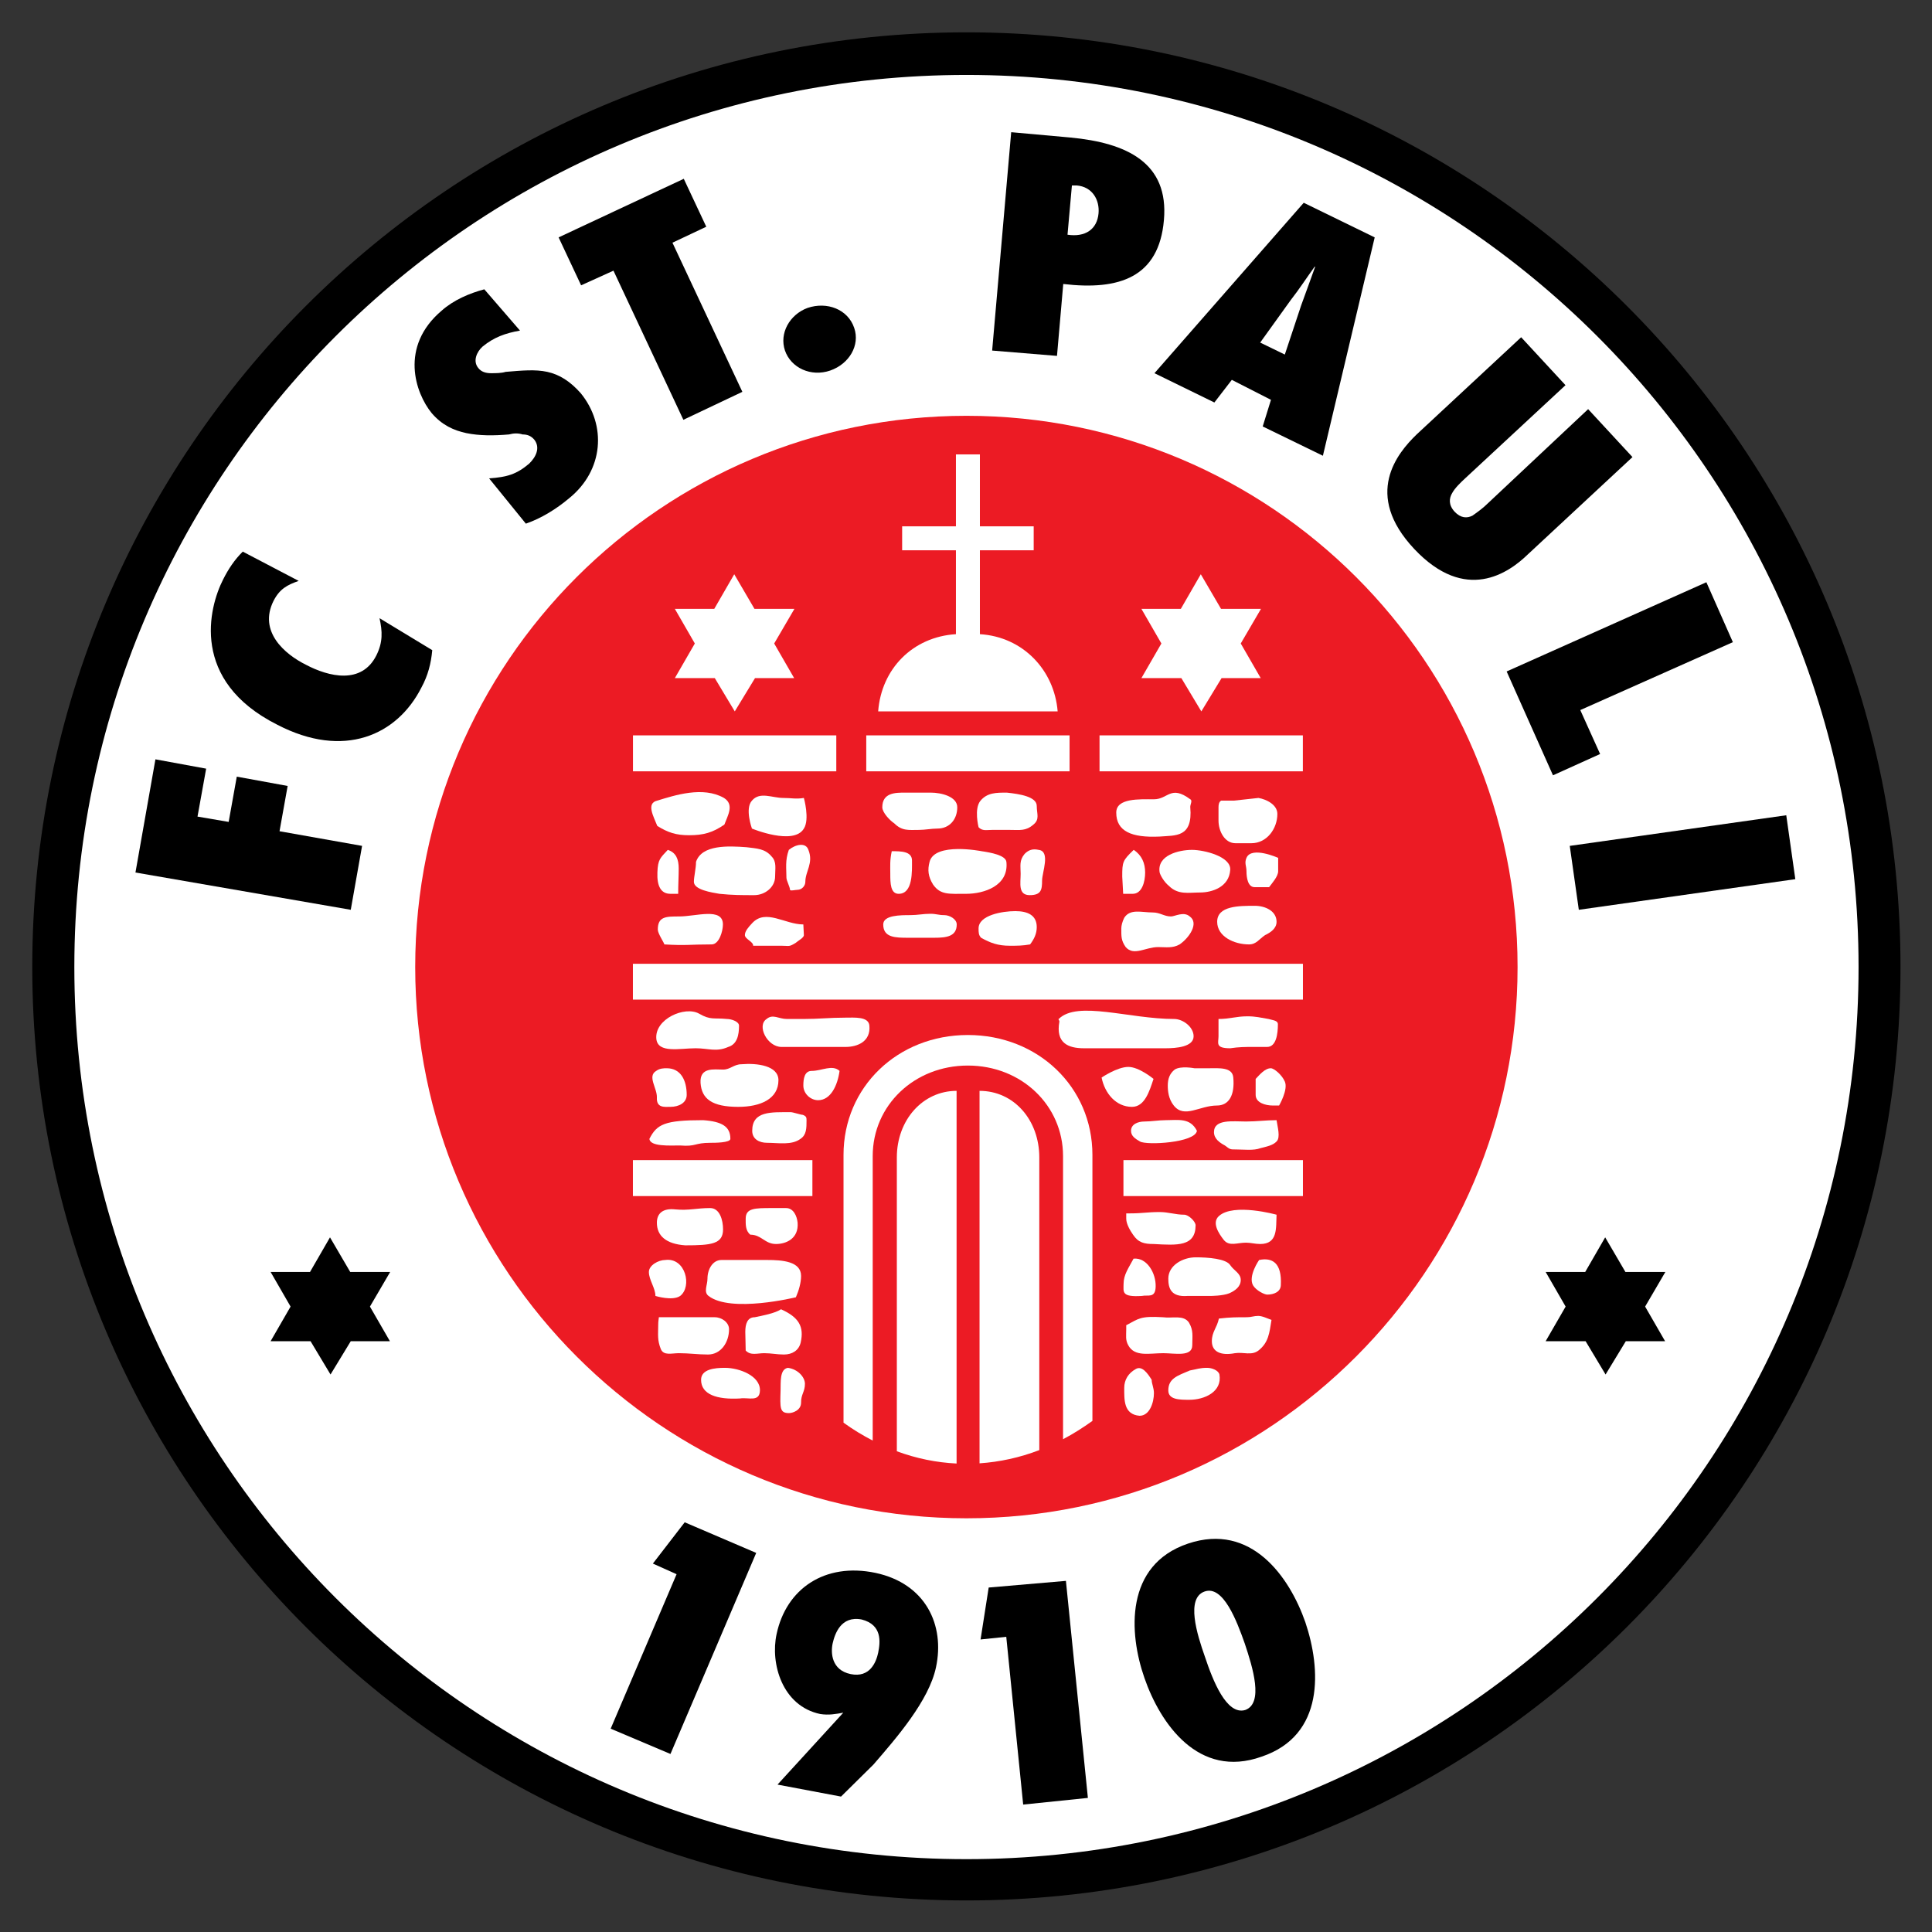 <?xml version="1.0" encoding="UTF-8" standalone="no"?>
<!-- Created with Inkscape (http://www.inkscape.org/) -->
<svg
   xmlns:svg="http://www.w3.org/2000/svg"
   xmlns="http://www.w3.org/2000/svg"
   version="1.0"
   width="300"
   height="300"
   id="svg7666">
  <rect width="100%" height="100%" fill="#333333" stroke="none"/>
  <defs
     id="defs3"><clipPath
   id="clp12">
<path
   d="M 61.003,308.28 C 60.812,308.11 60.6,308.12 60.354,308.12 C 60.054,308.12 59.911,308.12 59.708,308.28 L 59.709,310.39 C 59.709,310.74 59.991,311.01 60.356,311.01 C 60.72,311.01 61.003,310.74 61.003,310.39 L 61.003,308.28"
   id="path1639" />

</clipPath>
<clipPath
   id="clp13">
<path
   d="M 61.291,308.39 C 61.029,308.2 60.733,308.27 60.377,308.27 C 60.014,308.27 59.684,308.2 59.421,308.39 L 59.421,310.42 C 59.421,310.93 59.829,311.32 60.356,311.32 C 60.882,311.32 61.291,310.93 61.291,310.42 L 61.291,308.39"
   id="path1649" />

</clipPath>

<clipPath
   id="clipPath7748">
<path
   d="M 61.291,308.39 C 61.029,308.2 60.733,308.27 60.377,308.27 C 60.014,308.27 59.684,308.2 59.421,308.39 L 59.421,310.42 C 59.421,310.93 59.829,311.32 60.356,311.32 C 60.882,311.32 61.291,310.93 61.291,310.42 L 61.291,308.39"
   id="path7750" />

</clipPath>



<clipPath
   id="clipPath7740">
<path
   d="M 61.003,308.28 C 60.812,308.11 60.6,308.12 60.354,308.12 C 60.054,308.12 59.911,308.12 59.708,308.28 L 59.709,310.39 C 59.709,310.74 59.991,311.01 60.356,311.01 C 60.72,311.01 61.003,310.74 61.003,310.39 L 61.003,308.28"
   id="path7742" />

</clipPath>







</defs>
  <g
     transform="translate(-29.167,-38.929)"
     id="layer1">
    <g
       transform="matrix(0.967,0,0,0.967,5.972,15.974)"
       id="g8773">
      <path
         d="M 29.167,179.026 C 29.167,96.067 96.326,28.93 179.178,28.93 C 262.009,28.93 329.167,96.067 329.167,179.026 C 329.167,261.771 262.009,328.908 179.178,328.908 C 96.326,328.908 29.167,261.771 29.167,179.026"
         style="font-size:9px;letter-spacing:0;word-spacing:0;fill:#000000;fill-rule:nonzero;stroke:none;stroke-width:0.5;stroke-linecap:butt;stroke-linejoin:miter;stroke-miterlimit:10;stroke-dasharray:none;font-family:fnt1"
         id="path1511" />
      <path
         d="M 35.924,179.026 C 35.924,99.915 100.046,35.772 179.178,35.772 C 258.289,35.772 322.432,99.915 322.432,179.026 C 322.432,258.136 258.289,322.28 179.178,322.28 C 100.046,322.28 35.924,258.136 35.924,179.026"
         style="font-size:9px;letter-spacing:0;word-spacing:0;fill:#ffffff;fill-rule:nonzero;stroke:none;stroke-width:0.5;stroke-linecap:butt;stroke-linejoin:miter;stroke-miterlimit:10;stroke-dasharray:none;font-family:fnt1"
         id="path1513" />
      <path
         d="M 90.66,179.026 C 90.66,130.063 130.301,90.508 179.178,90.508 C 228.056,90.508 267.675,130.063 267.675,179.026 C 267.675,227.775 228.056,267.544 179.178,267.544 C 130.301,267.544 90.66,227.775 90.66,179.026"
         style="font-size:9px;letter-spacing:0;word-spacing:0;fill:#ec1b24;fill-rule:nonzero;stroke:none;stroke-width:0.5;stroke-linecap:butt;stroke-linejoin:miter;stroke-miterlimit:10;stroke-dasharray:none;font-family:fnt1"
         id="path1515" />
      <path
         d="M 86.64,227.989 L 80.226,227.989 L 76.976,222.43 L 73.769,227.989 L 67.44,227.989 L 70.647,233.548 L 67.44,239.107 L 73.854,239.107 L 77.061,244.452 L 80.311,239.107 L 86.598,239.107 L 83.39,233.548 L 86.64,227.989"
         style="font-size:9px;letter-spacing:0;word-spacing:0;fill:#000000;fill-rule:nonzero;stroke:none;stroke-width:0.5;stroke-linecap:butt;stroke-linejoin:miter;stroke-miterlimit:10;stroke-dasharray:none;font-family:fnt1"
         id="path1517" />
      <path
         d="M 291.408,227.989 L 284.994,227.989 L 281.744,222.43 L 278.537,227.989 L 272.186,227.989 L 275.394,233.548 L 272.186,239.107 L 278.601,239.107 L 281.808,244.452 L 285.058,239.107 L 291.365,239.107 L 288.158,233.548 L 291.408,227.989"
         style="font-size:9px;letter-spacing:0;word-spacing:0;fill:#000000;fill-rule:nonzero;stroke:none;stroke-width:0.5;stroke-linecap:butt;stroke-linejoin:miter;stroke-miterlimit:10;stroke-dasharray:none;font-family:fnt1"
         id="path1519" />
      <path
         d="M 226.473,121.51 L 220.059,121.51 L 216.809,115.951 L 213.602,121.51 L 207.273,121.51 L 210.48,127.07 L 207.273,132.629 L 213.688,132.629 L 216.895,137.974 L 220.145,132.629 L 226.431,132.629 L 223.224,127.07 L 226.473,121.51"
         style="font-size:9px;letter-spacing:0;word-spacing:0;fill:#ffffff;fill-rule:nonzero;stroke:none;stroke-width:0.5;stroke-linecap:butt;stroke-linejoin:miter;stroke-miterlimit:10;stroke-dasharray:none;font-family:fnt1"
         id="path1521" />
      <path
         d="M 181.338,125.573 C 188.265,126 193.29,131.346 193.824,137.974 L 165.002,137.974 C 165.516,131.132 170.562,126 177.489,125.573 L 177.489,112.103 L 168.851,112.103 L 168.851,108.254 L 177.489,108.254 L 177.489,96.708 L 181.338,96.708 L 181.338,108.254 L 189.976,108.254 L 189.976,112.103 L 181.338,112.103 L 181.338,125.573"
         style="font-size:9px;letter-spacing:0;word-spacing:0;fill:#ffffff;fill-rule:nonzero;stroke:none;stroke-width:0.5;stroke-linecap:butt;stroke-linejoin:miter;stroke-miterlimit:10;stroke-dasharray:none;font-family:fnt1"
         id="path1523" />
      <path
         d="M 141.953,147.596 L 141.953,141.823"
         style="font-size:9px;letter-spacing:0;word-spacing:0;fill:none;stroke:#ffffff;stroke-width:32.649;stroke-linecap:butt;stroke-linejoin:miter;stroke-miterlimit:10;stroke-dasharray:none;font-family:fnt1"
         id="path1525" />
      <path
         d="M 179.413,147.596 L 179.413,141.823"
         style="font-size:9px;letter-spacing:0;word-spacing:0;fill:none;stroke:#ffffff;stroke-width:32.649;stroke-linecap:butt;stroke-linejoin:miter;stroke-miterlimit:10;stroke-dasharray:none;font-family:fnt1"
         id="path1527" />
      <path
         d="M 216.873,147.596 L 216.873,141.823"
         style="font-size:9px;letter-spacing:0;word-spacing:0;fill:none;stroke:#ffffff;stroke-width:32.649;stroke-linecap:butt;stroke-linejoin:miter;stroke-miterlimit:10;stroke-dasharray:none;font-family:fnt1"
         id="path1529" />
      <path
         d="M 125.618,181.378 L 233.209,181.378"
         style="font-size:9px;letter-spacing:0;word-spacing:0;fill:none;stroke:#ffffff;stroke-width:5.752;stroke-linecap:butt;stroke-linejoin:miter;stroke-miterlimit:10;stroke-dasharray:none;font-family:fnt1"
         id="path1531" />
      <path
         d="M 140.029,215.802 L 140.029,210.029"
         style="font-size:9px;letter-spacing:0;word-spacing:0;fill:none;stroke:#ffffff;stroke-width:28.822;stroke-linecap:butt;stroke-linejoin:miter;stroke-miterlimit:10;stroke-dasharray:none;font-family:fnt1"
         id="path1533" />
      <path
         d="M 218.798,215.802 L 218.798,210.029"
         style="font-size:9px;letter-spacing:0;word-spacing:0;fill:none;stroke:#ffffff;stroke-width:28.822;stroke-linecap:butt;stroke-linejoin:miter;stroke-miterlimit:10;stroke-dasharray:none;font-family:fnt1"
         id="path1535" />
      <path
         d="M 129.531,152.299 C 132.332,151.444 136.865,149.947 140.243,151.872 C 141.932,152.941 140.863,154.651 140.307,156.148 C 138.447,157.431 136.972,157.858 134.641,157.858 C 132.546,157.858 131.242,157.431 129.531,156.362 C 128.954,154.865 127.692,152.727 129.531,152.299"
         style="font-size:9px;letter-spacing:0;word-spacing:0;fill:#ffffff;fill-rule:nonzero;stroke:none;stroke-width:1.348;stroke-linecap:butt;stroke-linejoin:miter;stroke-miterlimit:10;stroke-dasharray:none;font-family:fnt1"
         id="path1537" />
      <path
         d="M 144.733,156.789 C 144.733,156.789 143.557,153.582 144.733,152.299 C 146.016,150.803 147.962,151.872 149.758,151.872 C 151.062,151.872 151.789,152.086 153.072,151.872 C 153.072,151.872 154.034,155.293 153.072,156.789 C 151.425,159.569 144.733,156.789 144.733,156.789"
         style="font-size:9px;letter-spacing:0;word-spacing:0;fill:#ffffff;fill-rule:nonzero;stroke:none;stroke-width:1.348;stroke-linecap:butt;stroke-linejoin:miter;stroke-miterlimit:10;stroke-dasharray:none;font-family:fnt1"
         id="path1539" />
      <path
         d="M 131.22,160.21 C 130.044,161.493 129.616,161.707 129.552,163.845 C 129.467,165.983 130.087,167.266 131.648,167.266 C 132.14,167.266 132.417,167.266 132.888,167.266 C 132.888,165.77 132.973,164.487 132.973,163.204 C 132.973,161.707 132.546,160.638 131.22,160.21"
         style="font-size:9px;letter-spacing:0;word-spacing:0;fill:#ffffff;fill-rule:nonzero;stroke:none;stroke-width:1.348;stroke-linecap:butt;stroke-linejoin:miter;stroke-miterlimit:10;stroke-dasharray:none;font-family:fnt1"
         id="path1541" />
      <path
         d="M 167.183,160.424 C 166.863,161.921 166.948,162.776 166.948,164.059 C 166.948,165.556 166.969,167.266 168.295,167.266 C 170.604,167.266 170.433,163.631 170.433,161.921 C 170.433,160.424 168.659,160.424 167.183,160.424"
         style="font-size:9px;letter-spacing:0;word-spacing:0;fill:#ffffff;fill-rule:nonzero;stroke:none;stroke-width:1.348;stroke-linecap:butt;stroke-linejoin:miter;stroke-miterlimit:10;stroke-dasharray:none;font-family:fnt1"
         id="path1543" />
      <path
         d="M 165.665,153.368 C 165.665,154.224 166.905,155.507 167.568,155.934 C 168.851,157.217 169.899,157.003 171.566,157.003 C 172.507,157.003 173.576,156.789 174.517,156.789 C 176.484,156.789 177.703,155.293 177.703,153.368 C 177.703,151.658 175.159,151.017 173.448,151.017 C 171.823,151.017 170.904,151.017 169.3,151.017 C 167.782,151.017 165.665,151.017 165.665,153.368"
         style="font-size:9px;letter-spacing:0;word-spacing:0;fill:#ffffff;fill-rule:nonzero;stroke:none;stroke-width:1.348;stroke-linecap:butt;stroke-linejoin:miter;stroke-miterlimit:10;stroke-dasharray:none;font-family:fnt1"
         id="path1545" />
      <path
         d="M 181.124,156.576 C 181.744,157.217 182.385,157.003 183.283,157.003 C 184.352,157.003 185.079,157.003 186.149,157.003 C 187.773,157.003 188.693,157.217 189.933,156.148 C 190.981,155.293 190.467,154.438 190.467,153.155 C 190.467,151.658 187.688,151.23 185.657,151.017 C 183.946,151.017 182.535,151.017 181.445,152.299 C 180.354,153.582 181.124,156.576 181.124,156.576"
         style="font-size:9px;letter-spacing:0;word-spacing:0;fill:#ffffff;fill-rule:nonzero;stroke:none;stroke-width:1.348;stroke-linecap:butt;stroke-linejoin:miter;stroke-miterlimit:10;stroke-dasharray:none;font-family:fnt1"
         id="path1547" />
      <path
         d="M 135.753,162.135 C 135.753,163.204 135.411,164.487 135.411,165.342 C 135.411,166.625 138.276,167.052 139.516,167.266 C 141.59,167.48 143.001,167.48 145.096,167.48 C 146.828,167.48 148.453,166.197 148.453,164.487 C 148.453,163.204 148.731,162.135 147.897,161.28 C 146.828,159.997 145.524,159.997 143.856,159.783 C 140.949,159.569 136.672,159.355 135.753,162.135"
         style="font-size:9px;letter-spacing:0;word-spacing:0;fill:#ffffff;fill-rule:nonzero;stroke:none;stroke-width:1.348;stroke-linecap:butt;stroke-linejoin:miter;stroke-miterlimit:10;stroke-dasharray:none;font-family:fnt1"
         id="path1549" />
      <path
         d="M 173.256,162.135 C 172.914,163.418 173.02,164.487 173.812,165.77 C 175.009,167.48 176.356,167.266 179.135,167.266 C 182,167.266 185.999,165.983 185.593,162.135 C 185.464,161.066 183.07,160.638 181.616,160.424 C 181.616,160.424 174.068,158.928 173.256,162.135"
         style="font-size:9px;letter-spacing:0;word-spacing:0;fill:#ffffff;fill-rule:nonzero;stroke:none;stroke-width:1.348;stroke-linecap:butt;stroke-linejoin:miter;stroke-miterlimit:10;stroke-dasharray:none;font-family:fnt1"
         id="path1551" />
      <path
         d="M 187.88,164.059 C 187.88,165.556 187.431,167.48 189.334,167.48 C 191.173,167.48 191.323,166.625 191.323,165.128 C 191.323,163.845 192.713,160.424 190.767,160.21 C 189.826,159.997 189.163,160.21 188.522,160.852 C 187.624,161.921 187.88,162.776 187.88,164.059"
         style="font-size:9px;letter-spacing:0;word-spacing:0;fill:#ffffff;fill-rule:nonzero;stroke:none;stroke-width:1.348;stroke-linecap:butt;stroke-linejoin:miter;stroke-miterlimit:10;stroke-dasharray:none;font-family:fnt1"
         id="path1553" />
      <path
         d="M 203.232,154.224 C 203.232,157.217 205.669,158.286 210.202,158.072 C 212.747,157.858 215.548,158.286 215.12,153.368 C 215.077,152.941 215.526,152.299 215.12,152.086 C 211.956,149.734 211.571,152.086 209.283,152.086 C 206.931,152.086 203.232,151.872 203.232,154.224"
         style="font-size:9px;letter-spacing:0;word-spacing:0;fill:#ffffff;fill-rule:nonzero;stroke:none;stroke-width:1.348;stroke-linecap:butt;stroke-linejoin:miter;stroke-miterlimit:10;stroke-dasharray:none;font-family:fnt1"
         id="path1555" />
      <path
         d="M 219.653,153.368 C 219.653,154.224 219.653,154.651 219.653,155.507 C 219.653,157.217 220.658,159.141 222.368,159.141 C 223.117,159.141 224.164,159.141 224.934,159.141 C 227.436,159.141 229.103,156.789 229.103,154.438 C 229.103,152.941 227.329,152.086 226.067,151.872 L 222.154,152.299 L 220.08,152.299 C 219.717,152.513 219.653,152.941 219.653,153.368"
         style="font-size:9px;letter-spacing:0;word-spacing:0;fill:#ffffff;fill-rule:nonzero;stroke:none;stroke-width:1.348;stroke-linecap:butt;stroke-linejoin:miter;stroke-miterlimit:10;stroke-dasharray:none;font-family:fnt1"
         id="path1557" />
      <path
         d="M 206.033,160.21 C 204.258,161.921 204.194,162.135 204.194,164.487 C 204.194,164.914 204.344,166.839 204.344,167.266 C 204.707,167.266 205.498,167.266 205.883,167.266 C 207.359,167.266 207.872,165.342 207.872,163.845 C 207.872,162.349 207.337,161.066 206.033,160.21"
         style="font-size:9px;letter-spacing:0;word-spacing:0;fill:#ffffff;fill-rule:nonzero;stroke:none;stroke-width:1.348;stroke-linecap:butt;stroke-linejoin:miter;stroke-miterlimit:10;stroke-dasharray:none;font-family:fnt1"
         id="path1559" />
      <path
         d="M 210.202,163.845 C 210.309,164.273 210.887,165.342 211.678,165.983 C 213.174,167.48 214.863,167.052 216.724,167.052 C 218.584,167.052 221.363,166.197 221.534,163.418 C 221.684,161.28 217.344,160.21 215.398,160.21 C 213.303,160.21 209.732,161.066 210.202,163.845"
         style="font-size:9px;letter-spacing:0;word-spacing:0;fill:#ffffff;fill-rule:nonzero;stroke:none;stroke-width:1.348;stroke-linecap:butt;stroke-linejoin:miter;stroke-miterlimit:10;stroke-dasharray:none;font-family:fnt1"
         id="path1561" />
      <path
         d="M 219.439,171.756 C 219.439,174.108 222.133,175.391 224.549,175.391 C 225.725,175.391 226.174,174.536 227.136,173.894 C 228.034,173.467 228.975,172.825 228.975,171.756 C 228.975,170.046 227.2,169.191 225.469,169.191 C 222.924,169.191 219.439,169.191 219.439,171.756"
         style="font-size:9px;letter-spacing:0;word-spacing:0;fill:#ffffff;fill-rule:nonzero;stroke:none;stroke-width:1.348;stroke-linecap:butt;stroke-linejoin:miter;stroke-miterlimit:10;stroke-dasharray:none;font-family:fnt1"
         id="path1563" />
      <path
         d="M 213.409,175.391 C 214.97,174.322 216.553,171.97 215.034,170.901 C 214.072,170.046 212.64,170.901 212.02,170.901 C 210.929,170.901 210.266,170.26 209.091,170.26 C 207.273,170.26 205.477,169.618 204.515,171.115 C 204.194,171.756 204.044,172.398 204.044,172.825 C 204.044,174.108 204.002,174.75 204.75,175.819 C 206.054,177.315 207.914,175.819 209.967,175.819 C 211.229,175.819 212.276,176.033 213.409,175.391"
         style="font-size:9px;letter-spacing:0;word-spacing:0;fill:#ffffff;fill-rule:nonzero;stroke:none;stroke-width:1.348;stroke-linecap:butt;stroke-linejoin:miter;stroke-miterlimit:10;stroke-dasharray:none;font-family:fnt1"
         id="path1565" />
      <path
         d="M 189.398,175.391 C 188.158,175.605 187.389,175.605 186.149,175.605 C 184.267,175.605 183.048,175.177 181.53,174.322 C 181.124,173.894 181.124,173.467 181.124,172.825 C 181.124,170.687 184.951,170.046 187.025,170.046 C 188.992,170.046 190.467,170.687 190.467,172.612 C 190.467,173.681 190.04,174.536 189.398,175.391"
         style="font-size:9px;letter-spacing:0;word-spacing:0;fill:#ffffff;fill-rule:nonzero;stroke:none;stroke-width:1.348;stroke-linecap:butt;stroke-linejoin:miter;stroke-miterlimit:10;stroke-dasharray:none;font-family:fnt1"
         id="path1567" />
      <path
         d="M 173.384,170.473 C 172.208,170.473 171.353,170.687 170.177,170.687 C 168.552,170.687 165.815,170.687 165.815,172.184 C 165.815,174.322 167.782,174.322 169.877,174.322 C 170.754,174.322 173.17,174.322 174.025,174.322 C 175.992,174.322 177.617,174.108 177.617,172.184 C 177.617,171.329 176.484,170.687 175.607,170.687 C 174.667,170.687 174.346,170.473 173.384,170.473"
         style="font-size:9px;letter-spacing:0;word-spacing:0;fill:#ffffff;fill-rule:nonzero;stroke:none;stroke-width:1.348;stroke-linecap:butt;stroke-linejoin:miter;stroke-miterlimit:10;stroke-dasharray:none;font-family:fnt1"
         id="path1569" />
      <path
         d="M 149.48,175.605 C 147.748,175.605 146.657,175.605 144.925,175.605 C 144.99,174.963 143.6,174.536 143.6,173.894 C 143.6,173.253 144.177,172.612 144.776,171.97 C 146.957,169.618 150.014,172.184 152.986,172.184 C 152.986,172.612 153.072,173.467 153.072,173.894 C 153.072,174.322 152.216,174.75 151.703,175.177 C 150.634,175.819 150.762,175.605 149.48,175.605"
         style="font-size:9px;letter-spacing:0;word-spacing:0;fill:#ffffff;fill-rule:nonzero;stroke:none;stroke-width:1.348;stroke-linecap:butt;stroke-linejoin:miter;stroke-miterlimit:10;stroke-dasharray:none;font-family:fnt1"
         id="path1571" />
      <path
         d="M 138.255,175.391 C 134.662,175.391 134.235,175.605 130.664,175.391 C 130.664,175.177 129.638,173.681 129.616,173.039 C 129.595,170.901 130.921,170.901 133.059,170.901 C 135.753,170.901 140.072,169.404 140.072,172.184 C 140.072,173.253 139.473,175.391 138.255,175.391"
         style="font-size:9px;letter-spacing:0;word-spacing:0;fill:#ffffff;fill-rule:nonzero;stroke:none;stroke-width:1.348;stroke-linecap:butt;stroke-linejoin:miter;stroke-miterlimit:10;stroke-dasharray:none;font-family:fnt1"
         id="path1573" />
      <path
         d="M 129.381,190.572 C 129.638,192.924 133.166,192.068 135.689,192.068 C 137.741,192.068 139.003,192.71 140.927,191.855 C 142.36,191.427 142.659,189.93 142.659,188.434 C 142.659,187.792 141.462,187.365 140.713,187.365 C 138.597,187.151 138.083,187.578 136.245,186.509 C 133.978,185.226 129.061,187.365 129.381,190.572"
         style="font-size:9px;letter-spacing:0;word-spacing:0;fill:#ffffff;fill-rule:nonzero;stroke:none;stroke-width:1.348;stroke-linecap:butt;stroke-linejoin:miter;stroke-miterlimit:10;stroke-dasharray:none;font-family:fnt1"
         id="path1575" />
      <path
         d="M 147.085,187.365 C 145.46,188.434 147.192,191.855 149.48,191.855 C 150.506,191.855 152.986,191.855 154.013,191.855 C 154.761,191.855 155.253,191.855 156.022,191.855 C 157.369,191.855 158.417,191.855 159.764,191.855 C 161.667,191.855 163.826,190.999 163.591,188.434 C 163.463,186.937 161.197,187.151 159.721,187.151 C 157.113,187.151 155.595,187.365 152.986,187.365 C 152.131,187.365 151.212,187.365 150.356,187.365 C 148.988,187.365 148.111,186.509 147.085,187.365"
         style="font-size:9px;letter-spacing:0;word-spacing:0;fill:#ffffff;fill-rule:nonzero;stroke:none;stroke-width:1.348;stroke-linecap:butt;stroke-linejoin:miter;stroke-miterlimit:10;stroke-dasharray:none;font-family:fnt1"
         id="path1577" />
      <path
         d="M 129.36,195.703 C 127.885,196.559 129.531,198.483 129.467,199.98 C 129.381,201.69 130.707,201.476 131.626,201.476 C 132.995,201.476 134.256,200.835 134.256,199.552 C 134.256,197.2 133.294,195.276 131.049,195.276 C 130.579,195.276 129.937,195.276 129.36,195.703"
         style="font-size:9px;letter-spacing:0;word-spacing:0;fill:#ffffff;fill-rule:nonzero;stroke:none;stroke-width:1.348;stroke-linecap:butt;stroke-linejoin:miter;stroke-miterlimit:10;stroke-dasharray:none;font-family:fnt1"
         id="path1579" />
      <path
         d="M 152.986,198.055 C 152.986,199.338 154.119,200.407 155.359,200.407 C 157.369,200.407 158.481,198.055 158.802,195.703 C 157.647,194.634 155.937,195.703 154.333,195.703 C 153.157,195.703 152.986,196.986 152.986,198.055"
         style="font-size:9px;letter-spacing:0;word-spacing:0;fill:#ffffff;fill-rule:nonzero;stroke:none;stroke-width:1.348;stroke-linecap:butt;stroke-linejoin:miter;stroke-miterlimit:10;stroke-dasharray:none;font-family:fnt1"
         id="path1581" />
      <path
         d="M 144.776,205.325 C 144.776,206.608 145.845,207.249 147.171,207.249 C 148.988,207.249 151.105,207.677 152.537,206.608 C 153.499,205.966 153.499,204.897 153.499,203.614 C 153.499,203.187 153.457,202.973 152.901,202.759 C 152.601,202.759 151.297,202.331 150.998,202.331 C 147.791,202.331 144.776,202.118 144.776,205.325"
         style="font-size:9px;letter-spacing:0;word-spacing:0;fill:#ffffff;fill-rule:nonzero;stroke:none;stroke-width:1.348;stroke-linecap:butt;stroke-linejoin:miter;stroke-miterlimit:10;stroke-dasharray:none;font-family:fnt1"
         id="path1583" />
      <path
         d="M 143.044,194.634 C 141.847,194.634 141.248,195.489 140.115,195.489 C 138.639,195.489 136.33,195.062 136.48,197.628 C 136.651,200.193 138.319,201.476 142.531,201.476 C 146.123,201.476 148.988,200.193 148.988,197.2 C 148.988,194.848 145.567,194.42 143.044,194.634"
         style="font-size:9px;letter-spacing:0;word-spacing:0;fill:#ffffff;fill-rule:nonzero;stroke:none;stroke-width:1.348;stroke-linecap:butt;stroke-linejoin:miter;stroke-miterlimit:10;stroke-dasharray:none;font-family:fnt1"
         id="path1585" />
      <path
         d="M 193.995,187.365 C 196.989,184.371 205.306,187.365 212.533,187.365 C 213.944,187.365 215.655,188.647 215.655,190.144 C 215.655,191.855 212.854,192.068 211.186,192.068 C 206.525,192.068 202.698,192.068 198.036,192.068 C 195.492,192.068 193.482,191.213 194.102,187.792 C 194.124,187.578 193.846,187.365 193.995,187.365"
         style="font-size:9px;letter-spacing:0;word-spacing:0;fill:#ffffff;fill-rule:nonzero;stroke:none;stroke-width:1.348;stroke-linecap:butt;stroke-linejoin:miter;stroke-miterlimit:10;stroke-dasharray:none;font-family:fnt1"
         id="path1587" />
      <path
         d="M 219.653,187.365 C 219.653,188.434 219.653,189.075 219.653,190.144 C 219.653,191.213 219.076,192.068 221.534,192.068 C 222.967,191.855 223.865,191.855 225.297,191.855 C 226.11,191.855 226.644,191.855 227.457,191.855 C 228.932,191.855 229.189,189.717 229.189,188.22 C 229.189,187.578 228.355,187.578 227.692,187.365 C 226.388,187.151 225.64,186.937 224.293,186.937 C 222.475,186.937 221.47,187.365 219.653,187.365"
         style="font-size:9px;letter-spacing:0;word-spacing:0;fill:#ffffff;fill-rule:nonzero;stroke:none;stroke-width:1.348;stroke-linecap:butt;stroke-linejoin:miter;stroke-miterlimit:10;stroke-dasharray:none;font-family:fnt1"
         id="path1589" />
      <path
         d="M 200.88,196.772 C 201.393,199.338 203.211,201.476 205.755,201.476 C 207.829,201.476 208.577,198.91 209.219,196.986 C 209.219,196.986 206.91,195.062 205.178,195.062 C 203.382,195.062 200.88,196.772 200.88,196.772"
         style="font-size:9px;letter-spacing:0;word-spacing:0;fill:#ffffff;fill-rule:nonzero;stroke:none;stroke-width:1.348;stroke-linecap:butt;stroke-linejoin:miter;stroke-miterlimit:10;stroke-dasharray:none;font-family:fnt1"
         id="path1591" />
      <path
         d="M 212.618,195.489 C 211.806,196.131 211.507,196.986 211.507,198.055 C 211.507,198.91 211.613,200.193 212.469,201.262 C 214.158,203.4 216.617,201.262 219.396,201.262 C 221.363,201.262 222.283,199.552 222.026,196.772 C 221.898,195.062 219.717,195.276 218.135,195.276 C 217.215,195.276 216.702,195.276 215.783,195.276 C 215.783,195.276 213.602,194.848 212.618,195.489"
         style="font-size:9px;letter-spacing:0;word-spacing:0;fill:#ffffff;fill-rule:nonzero;stroke:none;stroke-width:1.348;stroke-linecap:butt;stroke-linejoin:miter;stroke-miterlimit:10;stroke-dasharray:none;font-family:fnt1"
         id="path1593" />
      <path
         d="M 225.618,196.986 C 225.618,198.055 225.618,198.483 225.618,199.552 C 225.618,200.835 227.222,201.262 228.376,201.262 C 228.761,201.262 228.996,201.262 229.381,201.262 C 229.381,201.262 230.878,198.697 230.301,197.414 C 229.852,196.345 228.569,195.276 228.056,195.276 C 227.094,195.276 226.238,196.345 225.618,196.986"
         style="font-size:9px;letter-spacing:0;word-spacing:0;fill:#ffffff;fill-rule:nonzero;stroke:none;stroke-width:1.348;stroke-linecap:butt;stroke-linejoin:miter;stroke-miterlimit:10;stroke-dasharray:none;font-family:fnt1"
         id="path1595" />
      <path
         d="M 228.975,203.614 C 227.222,203.614 225.811,203.828 224.079,203.828 C 221.941,203.828 218.926,203.4 218.926,205.539 C 218.926,206.608 219.867,207.249 220.679,207.677 C 221.534,208.318 221.47,208.318 222.518,208.318 C 223.715,208.318 225.276,208.532 226.409,208.104 C 227.222,207.891 228.398,207.677 228.975,207.035 C 229.638,206.394 229.125,204.683 228.975,203.614"
         style="font-size:9px;letter-spacing:0;word-spacing:0;fill:#ffffff;fill-rule:nonzero;stroke:none;stroke-width:1.348;stroke-linecap:butt;stroke-linejoin:miter;stroke-miterlimit:10;stroke-dasharray:none;font-family:fnt1"
         id="path1597" />
      <path
         d="M 219.717,219.009 C 218.541,220.078 219.674,221.788 220.508,222.857 C 221.385,223.927 222.646,223.285 224.057,223.285 C 224.848,223.285 225.533,223.499 226.345,223.499 C 229.21,223.499 228.868,220.933 228.975,218.795 C 228.975,218.795 222.09,216.871 219.717,219.009"
         style="font-size:9px;letter-spacing:0;word-spacing:0;fill:#ffffff;fill-rule:nonzero;stroke:none;stroke-width:1.348;stroke-linecap:butt;stroke-linejoin:miter;stroke-miterlimit:10;stroke-dasharray:none;font-family:fnt1"
         id="path1599" />
      <path
         d="M 209.24,223.499 C 207.722,223.499 206.781,223.285 205.926,222.002 C 205.477,221.361 204.836,220.292 204.836,219.436 C 204.836,219.223 204.836,219.009 204.836,218.581 C 205.071,218.581 205.199,218.581 205.456,218.581 C 207.444,218.581 208.214,218.367 210.202,218.367 C 211.613,218.367 212.747,218.795 214.158,218.795 C 214.821,218.795 215.975,219.864 215.975,220.505 C 215.954,223.927 213.025,223.713 209.24,223.499"
         style="font-size:9px;letter-spacing:0;word-spacing:0;fill:#ffffff;fill-rule:nonzero;stroke:none;stroke-width:1.348;stroke-linecap:butt;stroke-linejoin:miter;stroke-miterlimit:10;stroke-dasharray:none;font-family:fnt1"
         id="path1601" />
      <path
         d="M 206.012,225.851 C 205.221,227.347 204.408,228.416 204.408,229.913 C 204.408,231.196 204.023,232.051 207.359,231.838 C 208.321,231.624 209.518,232.265 209.561,230.341 C 209.625,228.203 208.171,225.637 206.012,225.851"
         style="font-size:9px;letter-spacing:0;word-spacing:0;fill:#ffffff;fill-rule:nonzero;stroke:none;stroke-width:1.348;stroke-linecap:butt;stroke-linejoin:miter;stroke-miterlimit:10;stroke-dasharray:none;font-family:fnt1"
         id="path1603" />
      <path
         d="M 211.592,229.058 C 211.592,230.555 211.977,232.051 214.692,231.838 C 215.826,231.838 218.37,231.838 218.37,231.838 C 218.37,231.838 220.337,231.838 221.385,231.41 C 222.347,230.982 223.224,230.341 223.224,229.272 C 223.224,228.203 222.133,227.775 221.556,226.92 C 220.914,225.851 217.964,225.637 215.997,225.637 C 213.923,225.637 211.592,226.92 211.592,229.058"
         style="font-size:9px;letter-spacing:0;word-spacing:0;fill:#ffffff;fill-rule:nonzero;stroke:none;stroke-width:1.348;stroke-linecap:butt;stroke-linejoin:miter;stroke-miterlimit:10;stroke-dasharray:none;font-family:fnt1"
         id="path1605" />
      <path
         d="M 226.174,226.065 C 226.174,226.065 224.378,228.63 225.191,230.127 C 225.704,230.982 227.029,231.624 227.478,231.624 C 228.526,231.624 229.616,231.196 229.659,230.127 C 229.852,226.492 228.269,225.637 226.174,226.065"
         style="font-size:9px;letter-spacing:0;word-spacing:0;fill:#ffffff;fill-rule:nonzero;stroke:none;stroke-width:1.348;stroke-linecap:butt;stroke-linejoin:miter;stroke-miterlimit:10;stroke-dasharray:none;font-family:fnt1"
         id="path1607" />
      <path
         d="M 204.836,236.541 C 204.836,236.755 204.836,236.969 204.836,237.183 C 204.836,238.252 204.686,238.893 205.156,239.749 C 206.183,241.673 208.556,241.031 210.78,241.031 C 212.661,241.031 215.441,241.673 215.441,239.749 C 215.441,238.252 215.655,237.397 214.906,236.114 C 214.03,234.831 212.276,235.472 210.715,235.258 C 207.059,235.045 206.888,235.472 204.836,236.541"
         style="font-size:9px;letter-spacing:0;word-spacing:0;fill:#ffffff;fill-rule:nonzero;stroke:none;stroke-width:1.348;stroke-linecap:butt;stroke-linejoin:miter;stroke-miterlimit:10;stroke-dasharray:none;font-family:fnt1"
         id="path1609" />
      <path
         d="M 219.717,235.472 C 219.396,236.969 218.584,237.61 218.584,239.107 C 218.584,240.818 220.038,241.459 222.283,241.031 C 223.715,240.818 224.934,241.459 226.067,240.604 C 227.692,239.321 227.821,237.824 228.163,235.686 C 227.521,235.472 226.709,235.045 226.024,235.045 C 225.319,235.045 224.913,235.258 224.207,235.258 C 222.475,235.258 221.556,235.258 219.717,235.472"
         style="font-size:9px;letter-spacing:0;word-spacing:0;fill:#ffffff;fill-rule:nonzero;stroke:none;stroke-width:1.348;stroke-linecap:butt;stroke-linejoin:miter;stroke-miterlimit:10;stroke-dasharray:none;font-family:fnt1"
         id="path1611" />
      <path
         d="M 215.034,243.811 C 213.025,244.666 211.592,245.094 211.592,247.018 C 211.592,248.515 213.431,248.515 214.97,248.515 C 217.408,248.515 220.273,247.232 219.802,244.452 C 219.653,243.811 218.627,243.383 217.835,243.383 C 216.617,243.383 216.232,243.597 215.034,243.811"
         style="font-size:9px;letter-spacing:0;word-spacing:0;fill:#ffffff;fill-rule:nonzero;stroke:none;stroke-width:1.348;stroke-linecap:butt;stroke-linejoin:miter;stroke-miterlimit:10;stroke-dasharray:none;font-family:fnt1"
         id="path1613" />
      <path
         d="M 204.515,246.591 C 204.515,248.515 204.408,250.867 206.974,251.081 C 208.599,251.081 209.283,248.943 209.283,247.446 C 209.283,246.591 208.92,245.949 208.92,245.308 C 208.257,244.239 207.337,242.956 206.332,243.597 C 205.178,244.239 204.515,245.308 204.515,246.591"
         style="font-size:9px;letter-spacing:0;word-spacing:0;fill:#ffffff;fill-rule:nonzero;stroke:none;stroke-width:1.348;stroke-linecap:butt;stroke-linejoin:miter;stroke-miterlimit:10;stroke-dasharray:none;font-family:fnt1"
         id="path1615" />
      <path
         d="M 140.393,243.383 C 138.746,243.383 136.565,243.597 136.565,245.308 C 136.565,247.66 139.11,248.515 142.83,248.301 C 144.156,248.087 145.973,248.943 146.016,247.018 C 146.08,244.666 142.702,243.383 140.393,243.383"
         style="font-size:9px;letter-spacing:0;word-spacing:0;fill:#ffffff;fill-rule:nonzero;stroke:none;stroke-width:1.348;stroke-linecap:butt;stroke-linejoin:miter;stroke-miterlimit:10;stroke-dasharray:none;font-family:fnt1"
         id="path1617" />
      <path
         d="M 149.394,233.976 C 148.518,234.617 146.23,235.045 145.182,235.258 C 144.006,235.258 143.664,236.328 143.664,237.61 C 143.664,238.466 143.728,239.535 143.728,240.604 C 144.541,241.459 145.588,241.031 146.7,241.031 C 147.833,241.031 148.753,241.245 149.864,241.245 C 151.19,241.245 152.259,240.604 152.559,239.321 C 153.136,236.755 152.259,235.258 149.394,233.976"
         style="font-size:9px;letter-spacing:0;word-spacing:0;fill:#ffffff;fill-rule:nonzero;stroke:none;stroke-width:1.348;stroke-linecap:butt;stroke-linejoin:miter;stroke-miterlimit:10;stroke-dasharray:none;font-family:fnt1"
         id="path1619" />
      <path
         d="M 132.995,241.031 C 131.84,241.031 130.579,241.459 130.108,240.39 C 129.51,238.893 129.681,238.038 129.681,236.541 C 129.681,235.9 129.745,235.686 129.788,235.258 C 133.294,235.258 135.261,235.258 138.746,235.258 C 139.922,235.258 141.055,236.114 141.055,237.183 C 141.055,239.321 139.73,241.245 137.677,241.245 C 135.988,241.245 134.684,241.031 132.995,241.031"
         style="font-size:9px;letter-spacing:0;word-spacing:0;fill:#ffffff;fill-rule:nonzero;stroke:none;stroke-width:1.348;stroke-linecap:butt;stroke-linejoin:miter;stroke-miterlimit:10;stroke-dasharray:none;font-family:fnt1"
         id="path1621" />
      <path
         d="M 139.837,226.065 C 138.426,226.065 137.592,227.561 137.592,229.058 C 137.592,230.127 136.929,231.196 137.763,231.838 C 141.355,234.617 151.789,232.051 151.789,232.051 C 152.259,230.982 152.623,229.699 152.623,228.63 C 152.623,226.278 149.608,226.065 147.171,226.065 C 146.529,226.065 141.333,226.065 139.837,226.065"
         style="font-size:9px;letter-spacing:0;word-spacing:0;fill:#ffffff;fill-rule:nonzero;stroke:none;stroke-width:1.348;stroke-linecap:butt;stroke-linejoin:miter;stroke-miterlimit:10;stroke-dasharray:none;font-family:fnt1"
         id="path1623" />
      <path
         d="M 129.232,231.838 C 129.232,230.555 128.184,229.272 128.184,227.989 C 128.184,226.92 129.702,226.065 130.814,226.065 C 134.085,225.637 135.154,230.341 133.209,231.838 C 131.968,232.693 129.232,231.838 129.232,231.838"
         style="font-size:9px;letter-spacing:0;word-spacing:0;fill:#ffffff;fill-rule:nonzero;stroke:none;stroke-width:1.348;stroke-linecap:butt;stroke-linejoin:miter;stroke-miterlimit:10;stroke-dasharray:none;font-family:fnt1"
         id="path1625" />
      <path
         d="M 134.021,223.713 C 130.985,223.499 129.467,222.216 129.467,220.078 C 129.467,218.581 130.429,217.726 132.417,217.94 C 134.598,218.153 135.838,217.726 138.019,217.726 C 139.559,217.726 140.093,219.65 140.093,221.147 C 140.093,223.499 138.233,223.713 134.021,223.713"
         style="font-size:9px;letter-spacing:0;word-spacing:0;fill:#ffffff;fill-rule:nonzero;stroke:none;stroke-width:1.348;stroke-linecap:butt;stroke-linejoin:miter;stroke-miterlimit:10;stroke-dasharray:none;font-family:fnt1"
         id="path1627" />
      <path
         d="M 150.207,217.726 C 149.351,217.726 148.86,217.726 148.004,217.726 C 145.182,217.726 143.728,217.726 143.728,219.436 C 143.728,220.292 143.664,221.361 144.476,222.002 C 146.273,222.002 146.786,223.499 148.603,223.499 C 150.207,223.499 152.259,222.644 152.067,220.078 C 151.96,219.009 151.404,217.726 150.207,217.726"
         style="font-size:9px;letter-spacing:0;word-spacing:0;fill:#ffffff;fill-rule:nonzero;stroke:none;stroke-width:1.348;stroke-linecap:butt;stroke-linejoin:miter;stroke-miterlimit:10;stroke-dasharray:none;font-family:fnt1"
         id="path1629" />
      <path
         d="M 150.506,243.383 C 149.159,243.597 149.373,245.735 149.33,247.018 C 149.244,249.798 149.18,250.653 150.677,250.653 C 151.233,250.653 152.644,250.225 152.623,248.943 C 152.601,247.66 153.243,247.232 153.243,245.949 C 153.243,244.88 152.11,243.597 150.506,243.383"
         style="font-size:9px;letter-spacing:0;word-spacing:0;fill:#ffffff;fill-rule:nonzero;stroke:none;stroke-width:1.348;stroke-linecap:butt;stroke-linejoin:miter;stroke-miterlimit:10;stroke-dasharray:none;font-family:fnt1"
         id="path1631" />
      <path
         d="M 227.778,166.197 C 227.029,166.197 226.196,166.197 225.447,166.197 C 224.378,166.197 224.143,164.7 224.143,163.631 C 224.143,162.776 223.779,162.349 224.143,161.493 C 224.955,159.569 229.232,161.493 229.232,161.493 C 229.232,162.349 229.232,162.776 229.232,163.631 C 229.232,164.487 228.248,165.556 227.778,166.197"
         style="font-size:9px;letter-spacing:0;word-spacing:0;fill:#ffffff;fill-rule:nonzero;stroke:none;stroke-width:1.348;stroke-linecap:butt;stroke-linejoin:miter;stroke-miterlimit:10;stroke-dasharray:none;font-family:fnt1"
         id="path1633" />
      <path
         d="M 151.554,121.51 L 145.139,121.51 L 141.889,115.951 L 138.682,121.51 L 132.353,121.51 L 135.56,127.07 L 132.353,132.629 L 138.768,132.629 L 141.975,137.974 L 145.225,132.629 L 151.511,132.629 L 148.304,127.07 L 151.554,121.51"
         style="font-size:9px;letter-spacing:0;word-spacing:0;fill:#ffffff;fill-rule:nonzero;stroke:none;stroke-width:1.348;stroke-linecap:butt;stroke-linejoin:miter;stroke-miterlimit:10;stroke-dasharray:none;font-family:fnt1"
         id="path1635" />
      <path
         d="M 179.406,189.938 C 168.138,189.938 159.437,198.283 159.438,209.188 L 159.438,252.188 C 160.957,253.29 162.532,254.235 164.125,255.062 L 164.125,209.375 C 164.125,201.25 170.79,194.844 179.406,194.844 C 188.023,194.844 194.688,201.25 194.688,209.375 L 194.688,254.844 C 196.289,254.005 197.865,253.012 199.406,251.906 L 199.406,209.188 C 199.406,198.283 190.653,189.938 179.406,189.938 z M 177.594,198.906 C 172.142,198.906 168,203.607 168,209.594 L 168,256.781 C 171.126,257.939 174.357,258.594 177.594,258.75 C 177.594,240.617 177.594,198.906 177.594,198.906 z M 181.281,198.906 C 181.281,198.906 181.281,240.571 181.281,258.719 C 184.507,258.496 187.721,257.807 190.875,256.594 L 190.875,209.594 C 190.875,203.607 186.819,198.906 181.281,198.906 z "
         style="font-size:9px;letter-spacing:0;word-spacing:0;fill:#ffffff;fill-rule:nonzero;stroke:none;stroke-width:1.348;stroke-linecap:butt;stroke-linejoin:miter;stroke-miterlimit:10;stroke-dasharray:none;font-family:fnt1"
         id="path1643" />
      <path
         d="M 150.271,164.7 C 150.271,165.128 150.848,166.197 150.848,166.625 C 150.848,166.839 151.746,166.625 152.024,166.625 C 152.751,166.625 153.307,165.983 153.307,165.342 C 153.307,163.631 154.654,162.349 153.799,160.21 C 153.371,158.928 151.682,159.355 150.656,160.21 C 150.036,161.921 150.271,163.204 150.271,164.7"
         style="font-size:9px;letter-spacing:0;word-spacing:0;fill:#ffffff;fill-rule:nonzero;stroke:none;stroke-width:1.348;stroke-linecap:butt;stroke-linejoin:miter;stroke-miterlimit:10;stroke-dasharray:none;font-family:fnt1"
         id="path1655" />
      <path
         d="M 128.27,206.608 C 128.355,207.891 131.605,207.677 133.187,207.677 C 135.817,207.891 135.432,207.249 138.083,207.249 C 138.746,207.249 141.269,207.249 141.269,206.608 C 141.269,204.683 139.986,203.828 136.886,203.614 C 130.728,203.614 129.467,204.256 128.27,206.608"
         style="font-size:9px;letter-spacing:0;word-spacing:0;fill:#ffffff;fill-rule:nonzero;stroke:none;stroke-width:1.348;stroke-linecap:butt;stroke-linejoin:miter;stroke-miterlimit:10;stroke-dasharray:none;font-family:fnt1"
         id="path1657" />
      <path
         d="M 216.189,205.325 C 215.099,203.187 213.196,203.614 211.164,203.614 C 210.074,203.614 208.834,203.828 207.765,203.828 C 206.717,203.828 205.605,204.256 205.605,205.325 C 205.605,206.18 206.311,206.608 207.038,207.035 C 208.086,207.677 215.89,207.249 216.189,205.325"
         style="font-size:9px;letter-spacing:0;word-spacing:0;fill:#ffffff;fill-rule:nonzero;stroke:none;stroke-width:1.348;stroke-linecap:butt;stroke-linejoin:miter;stroke-miterlimit:10;stroke-dasharray:none;font-family:fnt1"
         id="path1659" />
      <path
         d="M 200.388,58.008 C 200.153,60.574 198.25,61.857 195.406,61.429 L 196.112,53.518 L 196.882,53.518 C 199.426,53.732 200.581,55.87 200.388,58.008 z M 193.717,80.886 L 194.722,69.34 C 203.724,70.409 210.095,68.271 210.887,59.077 C 211.699,49.883 204.943,46.676 195.856,45.821 L 186.362,44.966 L 183.305,80.031 L 193.717,80.886"
         style="font-size:9px;letter-spacing:0;word-spacing:0;fill:#000000;fill-rule:evenodd;stroke:none;stroke-width:1.348;stroke-linecap:butt;stroke-linejoin:miter;stroke-miterlimit:10;stroke-dasharray:none;font-family:fnt1"
         id="path1661" />
      <path
         d="M 226.345,78.748 L 231.263,71.906 C 232.61,70.195 233.85,68.271 235.09,66.561 L 235.176,66.561 C 234.427,68.699 233.615,70.837 232.931,72.761 L 230.301,80.672 L 226.345,78.748 z M 236.416,96.922 L 244.733,61.857 L 233.337,56.298 L 209.368,83.666 L 218.99,88.37 L 221.791,84.735 L 228.077,87.942 L 226.751,92.218 L 236.416,96.922"
         style="font-size:9px;letter-spacing:0;word-spacing:0;fill:#000000;fill-rule:evenodd;stroke:none;stroke-width:1.348;stroke-linecap:butt;stroke-linejoin:miter;stroke-miterlimit:10;stroke-dasharray:none;font-family:fnt1"
         id="path1663" />
      <path
         d="M 82.129,159.569 L 68.872,157.217 L 70.177,149.947 L 62.009,148.451 L 60.705,155.72 L 55.702,154.865 L 57.091,147.168 L 48.945,145.671 L 45.738,163.845 L 80.311,169.832 L 82.129,159.569"
         style="font-size:9px;letter-spacing:0;word-spacing:0;fill:#000000;fill-rule:nonzero;stroke:none;stroke-width:1.348;stroke-linecap:butt;stroke-linejoin:miter;stroke-miterlimit:10;stroke-dasharray:none;font-family:fnt1"
         id="path1665" />
      <path
         d="M 62.971,112.317 C 61.667,113.599 60.662,115.096 59.807,116.807 C 57.519,121.297 54.483,133.056 68.509,140.112 C 79.2,145.671 87.773,141.823 91.665,134.125 C 92.712,132.201 93.204,130.277 93.397,128.139 L 84.93,123.007 C 85.4,125.145 85.486,126.856 84.417,128.994 C 82.043,133.698 76.783,132.415 73.127,130.491 C 69.685,128.78 65.452,125.145 67.91,120.228 C 68.894,118.303 70.113,117.662 71.951,117.02 L 62.971,112.317"
         style="font-size:9px;letter-spacing:0;word-spacing:0;fill:#000000;fill-rule:nonzero;stroke:none;stroke-width:1.348;stroke-linecap:butt;stroke-linejoin:miter;stroke-miterlimit:10;stroke-dasharray:none;font-family:fnt1"
         id="path1667" />
      <path
         d="M 273.363,148.237 L 280.931,144.816 L 277.746,137.76 L 302.249,126.856 L 297.994,117.234 L 265.922,131.56 L 273.363,148.237"
         style="font-size:9px;letter-spacing:0;word-spacing:0;fill:#000000;fill-rule:nonzero;stroke:none;stroke-width:1.348;stroke-linecap:butt;stroke-linejoin:miter;stroke-miterlimit:10;stroke-dasharray:none;font-family:fnt1"
         id="path1669" />
      <path
         d="M 279.007,89.439 L 262.843,104.619 C 262.201,105.261 261.346,105.902 260.427,106.544 C 259.572,106.971 258.567,106.971 257.562,105.902 C 256.578,104.833 256.664,103.764 257.177,102.909 C 257.647,102.054 258.567,101.198 259.251,100.557 L 275.372,85.59 L 268.252,77.893 L 251.468,93.501 C 248.368,96.494 242.851,103.123 251.083,111.889 C 259.336,120.655 266.264,115.737 269.343,112.744 L 286.127,97.136 L 279.007,89.439"
         style="font-size:9px;letter-spacing:0;word-spacing:0;fill:#000000;fill-rule:nonzero;stroke:none;stroke-width:1.348;stroke-linecap:butt;stroke-linejoin:miter;stroke-miterlimit:10;stroke-dasharray:none;font-family:fnt1"
         id="path1671" />
      <path
         d="M 157.305,83.238 C 160.363,82.169 162.116,79.176 161.154,76.396 C 160.149,73.403 156.792,72.12 153.649,73.189 C 150.784,74.258 149.095,77.251 150.036,80.031 C 150.998,82.81 154.205,84.307 157.305,83.238"
         style="font-size:9px;letter-spacing:0;word-spacing:0;fill:#000000;fill-rule:nonzero;stroke:none;stroke-width:1.348;stroke-linecap:butt;stroke-linejoin:miter;stroke-miterlimit:10;stroke-dasharray:none;font-family:fnt1"
         id="path1673" />
      <path
         d="M 143.194,86.659 L 131.968,62.712 L 137.399,60.146 L 133.786,52.449 L 113.687,61.857 L 117.301,69.554 L 122.496,67.202 L 133.722,91.149 L 143.194,86.659"
         style="font-size:9px;letter-spacing:0;word-spacing:0;fill:#000000;fill-rule:nonzero;stroke:none;stroke-width:1.348;stroke-linecap:butt;stroke-linejoin:miter;stroke-miterlimit:10;stroke-dasharray:none;font-family:fnt1"
         id="path1675" />
      <path
         d="M 108.428,107.826 C 110.908,106.971 113.324,105.475 115.355,103.764 C 120.936,99.274 121.427,92.004 117.237,86.873 C 115.526,84.949 113.816,83.879 111.87,83.452 C 109.946,83.024 107.765,83.238 105.178,83.452 C 104.494,83.666 103.596,83.666 102.804,83.666 C 102.013,83.666 101.244,83.452 100.773,82.81 C 99.897,81.741 100.517,80.245 101.479,79.389 C 103.318,77.893 105.092,77.251 107.487,76.824 L 101.757,70.195 C 99.362,70.837 96.839,71.906 94.915,73.616 C 88.094,79.389 90.681,86.873 93.311,90.08 C 94.958,92.004 96.861,92.86 98.87,93.287 C 100.966,93.715 103.211,93.715 105.712,93.501 C 106.503,93.287 107.23,93.287 107.915,93.501 C 108.642,93.501 109.262,93.715 109.796,94.356 C 110.78,95.639 110.053,97.136 108.941,98.205 C 106.91,99.915 105.413,100.343 102.527,100.557 L 108.428,107.826"
         style="font-size:9px;letter-spacing:0;word-spacing:0;fill:#000000;fill-rule:nonzero;stroke:none;stroke-width:1.348;stroke-linecap:butt;stroke-linejoin:miter;stroke-miterlimit:10;stroke-dasharray:none;font-family:fnt1"
         id="path1677" />
      <path
         d="M 277.51,169.832 L 312.276,164.914 L 310.822,154.651 L 276.056,159.569 L 277.51,169.832"
         style="font-size:9px;letter-spacing:0;word-spacing:0;fill:#000000;fill-rule:nonzero;stroke:none;stroke-width:1.348;stroke-linecap:butt;stroke-linejoin:miter;stroke-miterlimit:10;stroke-dasharray:none;font-family:fnt1"
         id="path1679" />
      <path
         d="M 217.408,279.304 C 220.401,278.235 222.582,284.008 223.865,287.643 C 225.148,291.491 226.944,297.264 223.929,298.333 C 220.936,299.188 218.755,293.629 217.472,289.781 C 216.189,286.146 214.393,280.373 217.408,279.304 z M 214.757,271.607 C 204.6,275.028 205.221,285.932 207.765,293.202 C 210.288,300.471 216.424,309.451 226.58,305.817 C 236.736,302.396 236.116,291.705 233.593,284.222 C 231.049,276.952 224.913,268.186 214.757,271.607"
         style="font-size:9px;letter-spacing:0;word-spacing:0;fill:#000000;fill-rule:evenodd;stroke:none;stroke-width:1.348;stroke-linecap:butt;stroke-linejoin:miter;stroke-miterlimit:10;stroke-dasharray:none;font-family:fnt1"
         id="path1681" />
      <path
         d="M 131.648,305.389 L 145.417,273.103 L 133.936,268.186 L 128.825,274.814 L 132.631,276.524 L 122.048,301.326 L 131.648,305.389"
         style="font-size:9px;letter-spacing:0;word-spacing:0;fill:#000000;fill-rule:nonzero;stroke:none;stroke-width:1.348;stroke-linecap:butt;stroke-linejoin:miter;stroke-miterlimit:10;stroke-dasharray:none;font-family:fnt1"
         id="path1683" />
      <path
         d="M 198.678,312.445 L 195.15,277.593 L 182.749,278.662 L 181.445,287.001 L 185.571,286.574 L 188.287,313.514 L 198.678,312.445"
         style="font-size:9px;letter-spacing:0;word-spacing:0;fill:#000000;fill-rule:nonzero;stroke:none;stroke-width:1.348;stroke-linecap:butt;stroke-linejoin:miter;stroke-miterlimit:10;stroke-dasharray:none;font-family:fnt1"
         id="path1685" />
      <path
         d="M 148.838,310.307 L 159.037,312.231 L 164.233,307.099 C 167.932,302.823 173.149,296.836 174.282,291.491 C 175.757,284.649 172.593,278.021 164.575,276.31 C 156.407,274.6 150.228,278.876 148.689,286.146 C 147.662,290.85 149.587,297.692 155.702,298.974 C 157.091,299.188 158.182,298.974 159.401,298.761 L 148.838,310.307 z M 162.351,283.794 C 165.687,284.649 165.345,287.429 165.002,289.139 C 164.682,290.636 163.677,293.202 160.577,292.56 C 157.498,291.919 157.369,289.139 157.69,287.643 C 158.032,286.146 158.994,283.152 162.351,283.794"
         style="font-size:9px;letter-spacing:0;word-spacing:0;fill:#000000;fill-rule:evenodd;stroke:none;stroke-width:1.348;stroke-linecap:butt;stroke-linejoin:miter;stroke-miterlimit:10;stroke-dasharray:none;font-family:fnt1"
         id="path1687" />
    </g>
  </g>
  <g
     transform="translate(-29.167,-38.929)"
     id="layer2" />
</svg>
